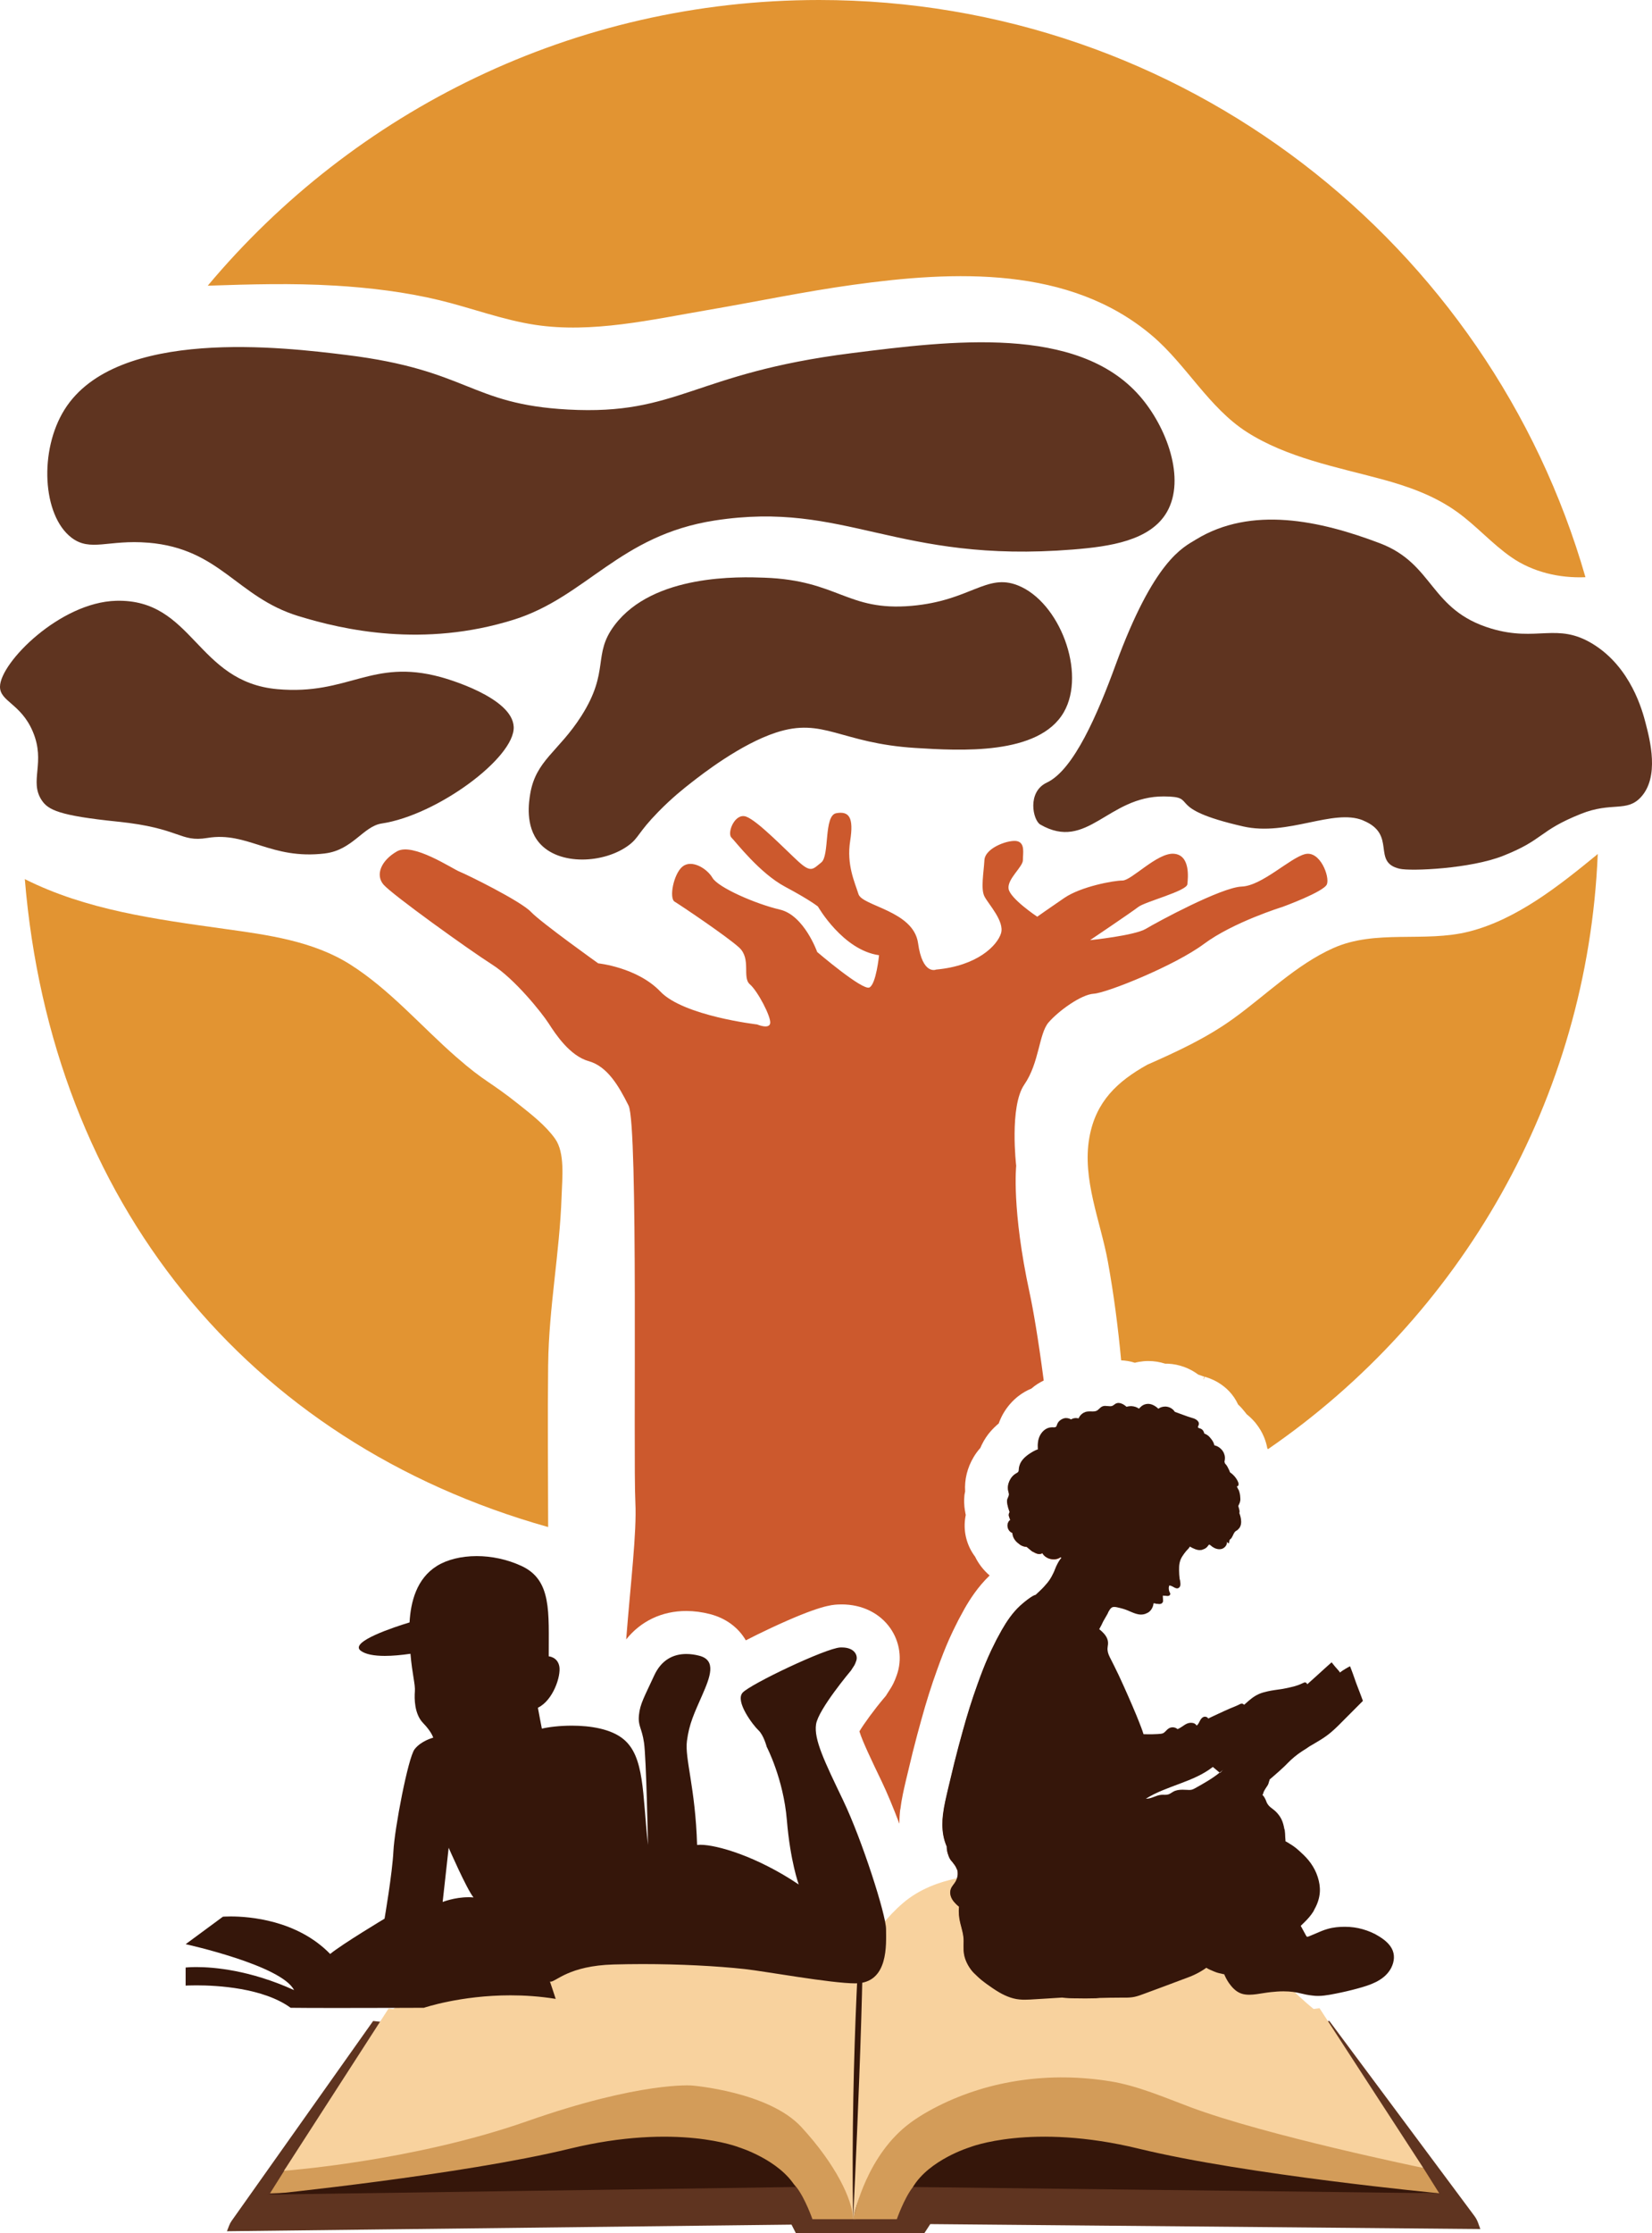 <svg xmlns="http://www.w3.org/2000/svg" xmlns:xlink="http://www.w3.org/1999/xlink" id="Layer_2" viewBox="0 0 525.06 709.56"><defs><style>      .cls-1 {        fill: #5f3420;      }      .cls-2 {        fill: #cc592d;      }      .cls-3 {        fill: #35160a;      }      .cls-4 {        fill: none;      }      .cls-5 {        fill: #f8d29e;      }      .cls-6 {        fill: #d39c59;      }      .cls-7 {        fill: #e29432;      }      .cls-8 {        clip-path: url(#clippath);      }    </style><clipPath id="clippath"><path class="cls-4" d="M219.97,597.31s-23.82,7.77-39.71,12.67c-15.88,4.9-34.81,8.45-34.81,8.45,0,0-1.35,8.05-20.5,19.88l-6.35-.7-44.97,63.5c-.32.45-.58.94-.78,1.45l-.73,1.86,179.44-2.1,1.41,2.76h40.78l1.91-2.93,174.83,1.58-.7-1.94c-.28-.8-.69-1.56-1.2-2.24l-46.09-61.94-4.98.68s-13.8-10.95-16.59-19.66c0,0-31.43-6.28-53.73-15.23-22.3-8.96-34.47-7.6-34.47-7.6,0,0-15.21-.17-25.68,8.79-10.47,8.95-13.85,19.6-13.85,19.6,0,0-2.87-16.39-19.26-24.16-7.11-3.37-14.45-4.33-20.47-4.33-7.86,0-13.49,1.62-13.49,1.62"></path></clipPath></defs><g id="Layer_1-2" data-name="Layer_1"><g><path class="cls-1" d="M118.6,642.09l-44.97,63.5c-.32.45-.58.94-.78,1.45l-.72,1.86,179.44-2.1,1.41,2.76h40.78l1.91-2.93,174.82,1.58-.69-1.94c-.29-.8-.69-1.56-1.2-2.24l-46.09-61.94-4.98.68s-13.8-10.96-16.59-19.66c0,0-31.43-6.28-53.73-15.24-22.3-8.95-34.47-7.6-34.47-7.6,0,0-15.21-.17-25.68,8.79-10.48,8.96-13.86,19.6-13.86,19.6,0,0-2.87-16.39-19.26-24.16-16.39-7.77-33.96-2.7-33.96-2.7,0,0-23.82,7.77-39.71,12.67-15.88,4.9-34.81,8.45-34.81,8.45,0,0-1.35,8.05-20.5,19.88l-6.35-.7Z"></path><path class="cls-6" d="M285.04,705.08s2.27-6.57,5.12-10.23c2.85-3.66,15.06-8.19,15.06-8.19l117.11,9.21,35.1.97-5.06-8.05-111.27-34.77-59.46,10.91-10.48,40.15h13.89Z"></path><path class="cls-6" d="M258.22,705.08s-2.27-6.57-5.12-10.23c-2.85-3.66-15.06-8.19-15.06-8.19l-117.11,9.21-35.1.97,5.06-8.05,111.27-34.77,59.46,10.91,10.48,40.15h-13.89Z"></path><path class="cls-3" d="M252.89,694.85l-167.92,2.41s61.8-6.24,96.05-14.57c34.24-8.34,53.84-.45,53.84-.45,0,0,12.84,3.94,18.02,12.62"></path><path class="cls-3" d="M290.16,694.85l167.26,1.99s-61.16-5.82-95.4-14.15c-34.24-8.34-53.84-.45-53.84-.45,0,0-12.84,3.94-18.02,12.62"></path></g><g class="cls-8"><path class="cls-5" d="M133.08,623.28l-42.83,66.42s40.87-2.97,77.27-15.75c36.14-12.68,52.37-11.35,52.37-11.35,0,0,24.43,1.94,34.79,13.18,10.89,11.81,16.3,23.07,16.48,29.3,0,0,3.23-17.64,15.69-28.62,3.11-2.75,7.05-5.17,11.2-7.27,16.85-8.5,36.05-10.92,54.69-7.95,8.78,1.4,17.51,5.21,25.66,8.26,24.11,9.03,73.97,19.29,73.97,19.29l-42.43-65.29-10.16-26.6-120.26-5.4-112.06,7.14-34.38,24.65Z"></path></g><g><path class="cls-3" d="M271.15,705.08s4.26-86.1,2.84-102.12c0,0-3.75,48.74-2.84,102.12"></path><path class="cls-7" d="M174.23,433.4c.2-17.84,3.66-35.42,4.26-53.24.21-6.05,1.1-13.91-2.07-18.37-2.95-4.15-7.42-7.63-11.35-10.76-9.82-7.83-10.61-6.95-20.09-15.23-11.14-9.74-21.06-21.37-33.63-29.34-11.87-7.51-26.17-9.41-39.86-11.32-22.44-3.13-44.14-6.05-63.6-15.83,8.44,102.27,70.51,178.9,166.33,205.86-.02-17.25-.19-34.52,0-51.77"></path><path class="cls-7" d="M106.29,90.73c11.2.67,22.54,2.03,33.46,4.67,10.11,2.45,20.04,6.25,30.35,7.81,18.09,2.74,37.06-1.67,54.85-4.71,15.38-2.63,30.65-5.86,46.12-8,32.13-4.46,68.88-6.18,95.18,16.21,10.85,9.24,17.96,22.83,30.06,30.57,12.69,8.11,28.36,11.07,42.7,14.93,8.57,2.31,16.98,5.28,24.22,10.52,6.04,4.36,11.04,10.1,17.14,14.32,6.8,4.71,15.21,6.68,23.54,6.34C473.52,77.49,375.98,0,260.33,0,182.29,0,112.51,35.29,66.03,90.77c13.42-.45,26.85-.84,40.26-.03"></path><path class="cls-1" d="M103.28,271.16c-17.35,2.06-24.52-7.06-37.38-4.93-8.8,1.46-8.42-3.13-28.47-5.18-18.6-1.9-22.12-3.71-24.16-6.78-4.09-6.14,1.35-11.93-2.84-21.82C6.65,223.51-.07,222.89,0,218.13c.11-7.64,19.08-26.78,36.92-27.25,24.55-.65,25.39,25.77,51.24,28.08,22.68,2.02,29.86-9.85,51.92-3.84,1.63.44,22.79,6.4,23.19,15.82.42,9.76-24.39,28.08-41.95,30.7-5.85.87-9.28,8.47-18.05,9.51"></path><path class="cls-1" d="M209.19,257.97c-6.46,6.61-6.07,8.12-9.36,10.58-7.75,5.79-22.19,6.59-28.47-.81-4.52-5.33-3.24-13.06-2.85-15.46,1.77-10.72,9.04-13.45,16.27-24.81,9.18-14.44,3.4-19.41,10.58-28.88,12.36-16.32,39.91-15.33,47.59-15.05,23.57.85,26.23,10.74,46.78,8.95,18.7-1.63,23.77-10.45,33.76-6.51,13.27,5.24,21.82,27.74,14.64,40.27-7.93,13.84-33.15,12.26-47.18,11.39-23.96-1.49-29.17-9.85-44.34-4.88-11.31,3.7-23.6,13.32-26.85,15.86-2.3,1.8-6.1,4.77-10.58,9.36"></path><path class="cls-1" d="M433.24,260.68c10.93,4.46,2.53,13.25,11.63,15.34,3.59.83,22.51,0,32.84-4.1,13.15-5.2,11.17-7.89,24.74-13.33,9.83-3.94,14.57-.42,19.08-5.32,5.94-6.44,2.9-18.12,1.49-23.55-.97-3.72-4.59-17.65-16.75-25.11-11.42-7-17.68-.53-32.3-4.9-19.66-5.88-18.06-20.51-35.38-27.1-19.06-7.25-40.9-11.96-58.52-1.17-4.04,2.48-13.3,6.47-25.53,39.91-5.63,15.4-13.26,33.28-21.83,37.3-6.36,2.98-4.41,11.97-2.07,13.32,14.96,8.62,21.41-9.03,39.28-8.93,11.65.06-.7,3.62,25.19,9.53,14.15,3.23,28.62-5.79,38.12-1.92"></path><path class="cls-1" d="M47.11,172.42c22.94,1.92,28.1,17.29,47.73,23.32,14.38,4.42,39.77,10.13,68.45,1.14,23.12-7.25,33.52-26.81,63.88-31.51,41.66-6.44,57.63,13.75,113.89,9.22,11.66-.94,24.57-2.78,29.83-11.93,6.05-10.53-.11-27.1-8.68-36.88-19.81-22.63-60.02-17.55-91.66-13.56-50.42,6.37-54.82,19.81-90.03,17.9-31.34-1.71-31.39-12.55-70.51-17.35-19.51-2.4-72.98-8.96-89.49,17.35-8.15,12.98-7.05,33.59,2.17,40.68,6.03,4.64,11.74.57,24.41,1.63"></path><path class="cls-2" d="M338.55,630.08s.48-3.2.48-69.48c0-24.06-.79-45.92-1.98-65.13-.52.71-.95,1.49-1.33,2.28-.26.55-.44,1.14-.69,1.7-.43.92-.9,1.82-1.47,2.66-.37.56-.82,1.06-1.26,1.56-.7.82-1.47,1.57-2.26,2.3-.28.25-.55.51-.82.77-.55.14-1.04.44-1.49.72-1.27.87-2.45,1.81-3.55,2.83-2.34,2.17-4.15,4.85-5.73,7.6l-1.14,2.09c-.19.35-.38.69-.57,1.05l-.53,1.07c-.35.71-.72,1.42-1.05,2.14l-.99,2.16c-1.27,2.86-2.38,5.79-3.43,8.73-1.78,4.91-3.33,9.9-4.71,14.93-.92,3.33-1.83,6.67-2.66,10.03-.67,2.72-1.32,5.44-1.96,8.16-.63,2.72-1.31,5.45-1.65,8.26-.26,2.18-.29,4.41.1,6.59.22,1.23.58,2.44,1.08,3.59,0,.76.12,1.51.33,2.22.2.66.44,1.33.82,1.92.19.3.45.55.67.82.52.67,1.06,1.33,1.33,2.1.06.14.16.27.21.42.27,1.03.14,2.12-.25,3.07-.17.39-.37.76-.63,1.11-.26.36-.55.71-.8,1.11-.27.41-.46.89-.53,1.38-.07.49-.02.99.1,1.46.23.87.73,1.64,1.34,2.27.29.3.57.63.9.9.14.11.28.21.42.32-.16,1.75-.02,3.52.41,5.21.47,1.91,1.1,3.81,1.07,5.77,0,.99-.05,2,0,3,.06,1.22.37,2.42.87,3.54.49,1.12,1.16,2.16,1.95,3.1.3.36.66.66.99.99.67.68,1.4,1.31,2.14,1.91,14.92-1.71,26.29.79,26.29.79"></path><path class="cls-2" d="M320.33,476.04c-.04.1-.09.2-.12.31l-.03.08-.02.1-.04.21c-.04.5.04.93.12,1.36.13.67.33,1.32.55,1.95.05.13.1.27.15.4-.1.15-.18.3-.23.48-.06.2-.07.4-.06.61,0,.16.1.29.13.44.05.2.11.4.19.59.04.1.08.19.12.28l.05.12-.09.06s-.02.01-.05.03l-.09.08c-.06.06-.12.11-.17.17l-.14.19c-.16.27-.29.58-.32.89-.12.88.22,1.8.93,2.36l.14.11.16.08.15.08.08.02s.06.02.08.02v.05s.02.26.02.26c.07.43.17.85.37,1.24.34.72.88,1.32,1.5,1.78.15.11.29.24.45.35l.23.17c.08.05.17.1.25.14.51.26,1.07.42,1.66.46.02,0,.04,0,.06,0l.68.57c.35.28.67.58,1.04.85.14.1.32.14.47.23.44.27.92.5,1.46.59.11.02.23.03.35.03.16,0,.33-.02.5-.07.07-.02.14-.05.21-.08.07-.03.15-.07.16-.08.02-.01.06-.04.07-.04l.03-.03s.03.06.04.09h0s0,0,0,0h0s0,.02,0,.02l.03.04.05.08.11.16c.07.11.16.2.25.3.08.1.18.18.28.27.09.09.19.17.3.24.41.29.88.51,1.37.63.38.1.78.16,1.17.16.64,0,1.27-.14,1.84-.46.06-.02.1-.06.15-.09l.07-.05.03-.02c-.97-15.55-2.21-29.34-3.49-41.13-.52.13-1.03.33-1.46.67-.54.42-.99.95-1.34,1.55-.34.6-.56,1.26-.69,1.92-.18.91-.15,1.83-.11,2.72-.45.12-.88.33-1.28.55-.43.23-.85.48-1.26.75-.82.54-1.59,1.16-2.25,1.91-.32.37-.59.79-.8,1.23-.21.45-.34.92-.43,1.4-.02.2-.06.41-.06.61,0,.2-.02.39-.09.55-.07.16-.2.28-.36.39-.16.1-.34.19-.51.3-.35.21-.67.47-.95.76-.29.29-.53.62-.74.97-.55.92-.89,2.01-.8,3.13.02.45.16.91.26,1.29.04.2.07.38.05.55-.02.18-.06.35-.13.54-.07.18-.15.37-.24.57"></path><path class="cls-2" d="M286.16,574.86c.39-3.26,1.09-6.25,1.7-8.88l.21-.88c.65-2.78,1.32-5.55,2.01-8.35.95-3.81,1.97-7.55,2.75-10.35,1.58-5.75,3.23-10.97,5.02-15.89,1.39-3.89,2.57-6.88,3.82-9.7l.03-.08.04-.08,1.04-2.25c.27-.58.56-1.15.85-1.73l.36-.72.53-1.07.03-.06.03-.05c.18-.35.36-.69.55-1.03l.19-.35,1.14-2.09.07-.13.07-.13c1.6-2.78,4.14-6.84,7.94-10.48-1.92-1.65-3.49-3.66-4.58-5.88-.02-.03-.03-.06-.04-.09-2.53-3.34-3.73-7.61-3.2-11.87.06-.47.13-.93.23-1.39-.05-.21-.09-.42-.13-.63l-.02-.08v-.08c-.17-.83-.48-2.57-.32-4.82l.06-.79.15-.77.04-.21.02-.08c-.24-3.79.69-7.56,2.71-10.94.62-1.05,1.34-2.02,2.13-2.9.12-.28.24-.56.37-.83l.05-.12.06-.11c.77-1.58,1.73-3.02,2.81-4.24.77-.88,1.62-1.7,2.55-2.48.39-1.09.87-2.14,1.43-3.13l.02-.04.03-.04c1.23-2.11,2.81-3.94,4.75-5.46,1.27-.99,2.68-1.8,4.16-2.41,1.18-1.04,2.51-1.88,3.91-2.56-1.76-13.46-3.43-22.98-4.49-27.86-5.75-26.61-4.26-40.33-4.26-40.33,0,0-2.22-18.88,2.58-25.83,4.79-6.95,4.61-16.17,7.72-19.76,3.12-3.6,10.31-8.87,14.38-9.11,4.08-.24,25.65-8.87,35-15.82,9.35-6.95,24.93-11.75,24.93-11.75,0,0,13.18-4.79,14.14-7.19.96-2.4-2.16-10.79-6.95-9.59-4.79,1.2-13.66,10.07-20.14,10.31-6.47.24-26.85,11.27-30.44,13.42-3.59,2.16-17.74,3.6-17.74,3.6,0,0,13.18-8.87,15.34-10.55,2.16-1.68,15.34-5.03,15.58-7.19.24-2.16.96-9.34-4.32-9.71-5.27-.36-13.42,8.51-16.3,8.51s-13.18,1.92-18.46,5.51c-5.27,3.59-8.63,5.99-8.63,5.99,0,0-8.63-5.75-9.11-8.87-.48-3.12,4.55-6.95,4.55-9.11s.72-5.27-1.68-5.99-10.31,1.92-10.55,5.99c-.24,4.08-1.2,9.11,0,11.51,1.2,2.4,6.47,7.91,5.27,11.75-1.2,3.84-7.43,10.31-20.61,11.51,0,0-4.32,1.92-5.75-8.39-1.44-10.31-17.74-11.75-18.94-15.58-1.2-3.83-3.83-9.34-2.64-16.9,1.2-7.55-.38-9.53-4.42-8.81-4.03.72-2.06,13.48-4.75,15.64-2.7,2.16-3.24,3.42-7.37-.36-4.13-3.78-12.95-12.94-16.54-14.2-3.6-1.26-6.11,5.21-4.67,6.65,1.44,1.44,8.99,11.33,17.08,15.64,8.09,4.32,10.43,6.29,10.43,6.29,0,0,7.91,13.84,19.42,15.46,0,0-.9,9.17-3.06,10.25-2.16,1.08-16.6-11.27-16.6-11.27,0,0-4.14-11.69-11.87-13.48-7.73-1.8-19.6-7.01-21.4-10.07-1.8-3.06-6.65-5.93-9.53-3.6-2.88,2.34-4.32,10.07-2.52,11.15,1.8,1.08,16.54,10.97,20.49,14.56,3.96,3.6.9,9.53,3.42,11.69,2.52,2.16,6.83,10.43,6.47,12.41-.36,1.98-4.14.36-4.14.36,0,0-23.37-2.7-30.74-10.43-7.37-7.73-19.78-8.99-19.78-8.99,0,0-18.16-12.95-21.39-16.36-3.24-3.42-20.26-11.81-22.65-12.76-2.4-.96-14.86-9.35-19.9-6.47-5.04,2.88-6.95,7.43-4.32,10.55,2.64,3.12,27.33,20.85,34.52,25.41,7.19,4.55,15.82,15.34,17.98,18.7,2.16,3.36,6.71,10.31,12.7,11.99,5.99,1.68,9.6,7.91,12.71,14.14,3.12,6.23,1.44,111.35,2.16,126.09.47,9.58-1.49,25.3-2.92,43.51,4.64-5.8,11.32-9.03,19.1-9.03,2.46,0,5,.33,7.55.99,5,1.29,8.99,4.23,11.38,8.34,2.16-1.12,4.75-2.41,7.89-3.88,15.36-7.19,19.4-7.41,21.34-7.51.43-.02.85-.03,1.26-.03,6.42,0,12.03,2.74,15.39,7.5,3.09,4.39,3.88,9.99,2.09,14.98-.77,2.16-1.32,3.27-2.43,4.94-.12.19-.29.43-.53.82l-.52.83-.63.74c-3.02,3.58-6.29,8.05-7.76,10.52.91,3.08,4.02,9.54,7.04,15.83l.08.17c1.65,3.44,3.62,8.17,5.58,13.34,0-1.47.08-2.98.27-4.55"></path><path class="cls-7" d="M356.31,432.2c1.46.07,2.91.29,4.31.75.02,0,.05.01.07.02.44-.12.89-.21,1.34-.29.97-.17,1.95-.26,2.94-.26,1.83,0,3.63.29,5.35.84.04,0,.08,0,.12,0,.23,0,.47,0,.7.01h.06s.06,0,.06,0c3.49.17,6.84,1.41,9.59,3.46.4.15.8.29,1.21.43.23.08.47.15.71.22l-.23.78s.05.05.08.08l.26-.83c.81.24,2.48.74,4.34,1.87,1.26.76,2.4,1.67,3.35,2.65,1.23,1.27,2.22,2.73,2.94,4.31.86.78,1.45,1.5,1.78,1.91.33.38.64.78.94,1.18,1.11.87,1.91,1.72,2.45,2.33l.3.34.28.36c1.08,1.38,1.89,2.77,2.49,4.24.48,1.17.83,2.36,1.05,3.57.07.08.13.17.2.26,61.09-41.97,101.61-111.1,104.82-189.12-.18.15-.34.31-.52.46-11.83,9.69-25.28,20.37-40.38,24.2-14.23,3.6-29.66-.8-43.24,5.29-11.75,5.27-21.43,15.01-31.78,22.45-8.56,6.15-17.78,10.39-27.27,14.58-9.42,5.27-16.34,11.61-18.39,23.12-2.36,13.24,3.55,26.61,5.89,39.48,1.88,10.38,3.23,20.82,4.21,31.31"></path><path class="cls-3" d="M389.11,627.26c.06.16.12.32.19.47.48,1.08,1.09,2.11,1.84,3.03.47.61,1.01,1.16,1.61,1.64.6.48,1.3.85,2.04,1.07.73.21,1.49.29,2.25.29.01,0,.03,0,.04,0,.77,0,1.54-.08,2.3-.18,1.54-.21,3.06-.5,4.6-.66,1.31-.14,2.63-.24,3.95-.24.55,0,1.09.02,1.64.05.93.06,1.85.18,2.77.37.91.18,1.82.41,2.74.61.7.16,1.43.23,2.14.32.57.08,1.14.11,1.71.11.65,0,1.3-.04,1.94-.12,1.21-.14,2.4-.36,3.58-.6,2.37-.46,4.73-1.01,7.07-1.65,1.93-.53,3.87-1.1,5.69-2,.91-.45,1.78-.99,2.58-1.64.79-.65,1.49-1.43,2.03-2.3.15-.22.26-.46.39-.69.11-.24.23-.48.32-.73.2-.49.33-1.01.42-1.53.18-1.05.09-2.15-.3-3.15-.39-1-1.05-1.86-1.8-2.59-.75-.73-1.61-1.33-2.49-1.89-1.62-1.03-3.41-1.78-5.24-2.3-1.84-.53-3.75-.78-5.67-.78-1.83,0-3.68.16-5.46.68-1.33.36-2.58.92-3.82,1.46-.62.27-1.24.54-1.86.78-.29.11-.61.25-.8.25-.01,0-.02,0-.03,0-.08,0-.13-.04-.21-.12-.08-.09-.15-.21-.23-.37-.52-.97-1.04-1.94-1.58-2.9-.01-.03-.03-.05-.05-.08.41-.36.78-.76,1.17-1.13,1.06-1.03,2.05-2.15,2.84-3.41.16-.24.23-.52.38-.76.94-1.66,1.58-3.54,1.69-5.48.09-1.61-.18-3.21-.67-4.73-.5-1.57-1.25-3.04-2.2-4.37-.87-1.23-1.91-2.33-3.03-3.34-.54-.48-1.05-.99-1.62-1.44-.84-.67-1.75-1.26-2.67-1.8-.24-.15-.49-.29-.74-.42,0-.12,0-.25,0-.37,0-.31-.07-.62-.07-.93-.02-.75-.05-1.5-.16-2.25-.02-.14-.11-.27-.14-.41-.17-.96-.4-1.92-.81-2.82-.34-.75-.81-1.43-1.34-2.05-.54-.64-1.21-1.19-1.86-1.67-.3-.23-.59-.45-.84-.72-.24-.26-.45-.57-.64-.89-.17-.31-.26-.67-.41-1.01-.23-.49-.48-1.01-.9-1.45l-.13-.14-.02-.02c.11-.15.21-.32.28-.49.02-.05-.02-.13,0-.18.15-.36.31-.7.49-.99.15-.24.3-.5.48-.76.19-.26.39-.54.54-.85.14-.29.22-.6.29-.9.03-.15.13-.29.16-.44.02-.09.03-.17.04-.26.33-.28.67-.57,1-.86,1.29-1.12,2.6-2.25,3.83-3.44.63-.6,1.21-1.25,1.85-1.84.77-.71,1.57-1.39,2.42-2.01.85-.62,1.73-1.18,2.62-1.73.34-.21.65-.47,1-.68,1.17-.69,2.35-1.36,3.5-2.08,1.16-.72,2.28-1.51,3.32-2.39,1.73-1.46,3.27-3.1,4.86-4.69l4.89-4.9.37-.37-.57-1.53-.53-1.4-1.07-2.8c-.36-.96-.66-1.94-1.02-2.9l-.4-1.07-.2-.53-.16-.41-.1-.25-.05-.12s-.08.04-.11.06l-.75.41-.5.29c-.33.2-.66.4-.98.61-.3.2-.59.4-.87.62-.15-.29-.35-.54-.56-.76-.34-.36-.66-.73-.98-1.11l-.46-.57-.5-.62-.08-.1s-.04-.06-.06-.06c0,0-.02,0-.03.02l-.19.17-.33.29-.58.51-1.14,1.03-2.28,2.07c-1.06.96-2.12,1.92-3.19,2.87-.07-.18-.18-.33-.33-.46-.11-.08-.24-.13-.39-.13h0c-.14,0-.28.04-.39.09-.22.11-.41.19-.62.28-.4.2-.82.35-1.23.51-.84.29-1.7.54-2.59.71-.87.18-1.73.4-2.62.53-1.48.22-2.96.39-4.43.72-.97.22-1.95.47-2.87.89-.36.19-.74.35-1.09.58-.35.21-.69.45-1.02.69-.65.49-1.26,1.02-1.85,1.55-.21.19-.42.38-.64.57-.14-.19-.38-.34-.64-.37-.05,0-.09,0-.13,0-.17,0-.33.04-.46.1-.17.07-.31.16-.46.24-.29.15-.59.29-.9.41-2.59,1.02-5.1,2.22-7.62,3.4l-.73.35-.35.17-.08.05-.04.02h-.02s0,0,0,0c0-.02-.01-.04-.02-.07,0-.01-.01-.02-.02-.04v-.02s-.04-.04-.04-.04c-.07-.11-.17-.19-.28-.25-.21-.13-.44-.18-.68-.18-.23,0-.47.07-.66.2-.19.12-.35.27-.49.44-.31.38-.5.83-.72,1.24-.11.2-.23.4-.37.58-.07.09-.15.18-.21.23-.03.03-.06.05-.1.08-.02.01-.03.02-.05.04-.01,0-.02.02-.03.02,0,0-.01,0-.01-.02-.03-.05-.05-.11-.09-.15l-.07-.09s-.06-.06-.09-.1c-.13-.13-.28-.22-.44-.31-.32-.15-.68-.21-1.03-.22h-.04c-.34,0-.67.05-.99.15-.34.11-.64.27-.94.45-.66.4-1.26.88-1.91,1.21-.08.04-.16.08-.25.12l-.12.05s-.04.02-.07.02c0,0-.02,0-.03,0-.03,0-.05-.03-.06-.05-.07-.06-.16-.13-.25-.18-.36-.22-.78-.33-1.2-.34h-.04c-.33,0-.66.07-.96.21-.32.15-.59.36-.82.59-.46.45-.83.92-1.31,1.11-.47.19-1.1.18-1.71.24-.61.04-1.21.06-1.82.07-.3,0-.6,0-.91,0-.57,0-1.14,0-1.71-.03-.22-.71-.46-1.4-.72-2.09-.49-1.3-1.01-2.58-1.53-3.87-.87-2.12-1.79-4.22-2.71-6.32-.95-2.16-1.92-4.32-2.92-6.45-.93-1.97-1.92-3.92-2.9-5.86-.46-.93-.76-1.93-.64-2.91.04-.37.11-.75.14-1.16.03-.41-.01-.84-.12-1.25-.22-.82-.7-1.52-1.24-2.12-.44-.49-.92-.92-1.42-1.32,0,0-.01,0-.02-.01.24-.45.49-.89.72-1.33.19-.36.33-.74.52-1.1.47-.86.97-1.7,1.46-2.55.09-.16.13-.36.22-.52.32-.54.62-1.12,1.1-1.39.23-.14.49-.18.77-.18.29,0,.6.05.9.12,1,.22,2,.47,2.97.84.99.38,1.95.88,3.01,1.2.49.15.99.25,1.51.26.04,0,.09,0,.14,0,.47,0,.94-.08,1.39-.25.46-.18.93-.4,1.31-.75.56-.52.95-1.21,1.14-1.96.04-.19.07-.39.09-.58,0,0,0,0,0,0,.08,0,.17-.03.25-.03.02,0,.03,0,.05,0,.25.05.5.13.76.19,0,0,0,0,.01,0,.04,0,.09-.04.13-.04,0,0,0,0,.01,0,.21.04.43.08.66.08.14,0,.28-.02.42-.06.15-.04.31-.12.44-.24.13-.12.25-.29.29-.49.04-.2.02-.35.01-.48l-.02-.42c-.02-.26-.05-.52-.05-.78,0-.08.03-.15.06-.23.14.03.29.07.43.09,0,0,.01,0,.02,0,.05,0,.11-.04.16-.04,0,0,0,0,.01,0,.2.03.41.06.61.08.07,0,.15.01.23.01.15,0,.31-.02.47-.1.1-.05.22-.14.3-.27.07-.13.09-.29.06-.43-.03-.13-.08-.22-.12-.3-.04-.07-.07-.14-.11-.21-.13-.28-.2-.6-.22-.91-.02-.29-.02-.6.07-.88.03-.1.1-.18.17-.27.22.06.44.13.65.22.54.21,1,.64,1.64.73.04,0,.07,0,.11,0,.13,0,.26-.03.38-.08.15-.07.28-.17.39-.3.26-.31.3-.73.29-1.1-.01-.38-.08-.74-.13-1.1-.02-.14-.1-.26-.12-.4-.12-.92-.17-1.85-.18-2.77,0-.76,0-1.51.15-2.25.07-.38.19-.74.32-1.11.15-.35.31-.7.53-1.03.38-.61.82-1.19,1.29-1.76.22-.28.51-.5.73-.78.16-.19.31-.4.45-.61.07.05.13.1.2.15.3.2.64.33.96.48.39.19.8.34,1.23.43.24.05.48.07.73.07.2,0,.4-.02.6-.05.17-.03.32-.14.48-.18.54-.17,1.06-.49,1.42-.98.09-.12.16-.24.24-.33.07-.1.15-.16.21-.18.03,0,.05-.01.08-.01.04,0,.07,0,.12.03.08.04.17.1.26.19.67.62,1.57,1.13,2.55,1.22.09,0,.18.01.27.01.16,0,.33-.01.49-.04.26-.04.51-.14.73-.26.44-.26.81-.64,1.02-1.12.04-.09.07-.18.1-.27l.03-.14.02-.07s0-.03,0-.04v-.08s0-.06,0-.06c0-.04-.01-.09-.02-.13l-.03-.1s0-.01-.01-.02c0,0,0,0,0,0h0,0s0,0,.02.01l.03.02.11.09.44.34.05.04.03.02s0-.02,0-.03l.03-.14.05-.27c.03-.14.06-.3.09-.43l.07-.3c.14-.11.27-.22.39-.35.13-.12.22-.28.32-.43.09-.15.17-.31.25-.47.19-.38.34-.77.57-1.1.11-.16.24-.3.4-.41.16-.11.34-.21.52-.33.14-.09.24-.24.36-.36.11-.09.2-.21.29-.32.08-.12.17-.24.22-.37.14-.26.22-.54.27-.82.11-.56.08-1.13,0-1.68-.07-.46-.18-.9-.32-1.33-.05-.16-.11-.34-.19-.51.02-.05.03-.1.04-.15.04-.24.03-.47,0-.7-.08-.45-.22-.84-.33-1.25-.02-.06-.03-.12-.05-.18.02-.04.04-.07.06-.11.14-.27.27-.55.38-.84.1-.29.18-.59.22-.9.03-.31-.02-.63-.03-.94-.03-.75-.19-1.5-.46-2.21-.05-.14-.17-.24-.23-.37-.07-.16-.15-.32-.23-.48l-.06-.12-.03-.06s0-.02-.02-.04l-.05-.11-.04-.1s0,0,0-.01v.02s.03.02.04.02c.02.01.04.02.07.02.01,0,.02,0,.03,0,.02,0,.04,0,.06-.01,0,0,0,0,.02,0l.04-.02s.05-.03.07-.05c.05-.04.09-.08.13-.14.08-.12.1-.21.12-.32.04-.22,0-.41-.05-.58-.27-.81-.73-1.49-1.27-2.11-.41-.47-.88-.89-1.4-1.24-.13-.41-.3-.8-.51-1.17-.17-.33-.32-.68-.54-.98-.17-.23-.35-.46-.55-.66-.02-.07-.03-.14-.05-.21-.01-.06-.04-.12-.06-.18-.01-.03-.03-.06-.03-.09,0-.03-.02-.06-.02-.08l.07-.3c.03-.11.04-.23.05-.34.02-.12.03-.23.03-.35,0-.11.01-.23,0-.35-.02-.47-.14-.92-.32-1.36-.14-.36-.37-.68-.6-.99-.26-.29-.53-.57-.85-.79-.08-.06-.16-.12-.25-.17-.09-.05-.17-.11-.26-.15-.18-.08-.35-.18-.55-.24-.09-.03-.19-.07-.28-.09l-.15-.03h-.06s0-.01,0-.01c-.04,0-.04-.05-.05-.08l-.03-.12s-.03-.1-.04-.14c-.09-.35-.25-.68-.43-.99-.19-.31-.4-.6-.63-.87-.23-.25-.42-.55-.7-.78-.4-.34-.86-.6-1.36-.79-.02-.1-.05-.2-.08-.3-.07-.24-.19-.46-.33-.67-.16-.2-.35-.38-.58-.5-.12-.05-.24-.11-.36-.15-.11-.04-.22-.07-.32-.1-.1-.04-.19-.08-.24-.12-.06-.05-.09-.1-.1-.16-.03-.11.05-.3.15-.51.11-.21.19-.53.13-.81-.05-.29-.21-.53-.39-.72-.18-.19-.39-.34-.6-.46-.42-.26-.89-.38-1.32-.51-.44-.13-.88-.27-1.31-.42-.72-.26-1.44-.51-2.16-.78l-1.08-.4-.54-.2-.24-.09s-.03-.04-.06-.08l-.08-.12c-.62-.87-1.67-1.4-2.75-1.46-.05,0-.11,0-.16,0-.39,0-.77.05-1.15.17-.22.06-.42.16-.62.26l-.29.18-.05.03h-.02s-.03.04-.03.04c-.01.01-.02.01-.02.01,0,0-.01-.01-.01-.01h0s0,0,0-.01l-.03-.03-.12-.11c-.16-.14-.33-.28-.5-.41-.35-.26-.72-.49-1.13-.66-.46-.2-.98-.32-1.49-.32-.18,0-.37.02-.55.05-.69.12-1.34.45-1.82.96-.14.14-.3.26-.44.42-.02.03-.04.06-.07.09-.33-.23-.69-.41-1.08-.55-.42-.14-.86-.23-1.3-.25-.06,0-.11,0-.17,0-.39,0-.78.05-1.15.14l-.23.07s0,0-.01,0c-.01,0-.03-.01-.04-.03l-.06-.05c-.17-.14-.33-.28-.51-.4-.35-.26-.73-.46-1.15-.6-.26-.08-.53-.14-.8-.14-.17,0-.34.02-.51.07-.09.03-.18.05-.26.09-.09.04-.17.08-.25.13-.15.1-.29.21-.43.32-.27.22-.56.36-.89.41-.12.02-.24.02-.36.02-.49,0-.99-.1-1.51-.1-.07,0-.14,0-.21,0-.24.02-.49.07-.72.16-.23.1-.44.25-.62.4-.37.31-.67.66-1.02.88-.41.27-.92.32-1.45.32-.19,0-.38,0-.57-.01-.14,0-.28,0-.42,0-.25,0-.5.01-.76.05-.41.06-.81.21-1.17.41-.55.32-1.02.78-1.33,1.33-.08.14-.16.29-.22.43-.27-.07-.55-.11-.83-.11-.42,0-.84.08-1.23.26l-.13.07s-.1.05-.11.05l-.06.04s-.03.02-.05.02c0,0,0,0,0,0l-.14-.09c-.09-.05-.18-.09-.27-.13-.36-.15-.75-.22-1.14-.22h-.03c-.39,0-.77.1-1.12.26-.35.16-.67.37-.95.62-.23.22-.44.46-.58.74-.07.14-.13.29-.19.43-.05.15-.09.29-.14.42-.1.27-.32.43-.6.46-.09.01-.17.02-.26.02-.17,0-.34-.02-.52-.02-.04,0-.08,0-.11,0-.84.01-1.68.31-2.34.83-.54.42-.99.95-1.34,1.55-.34.6-.56,1.26-.69,1.92-.18.91-.15,1.83-.11,2.72-.45.12-.88.33-1.28.55-.43.23-.85.48-1.26.75-.82.54-1.59,1.16-2.24,1.91-.32.37-.59.79-.8,1.23-.21.45-.34.92-.43,1.4-.02.2-.06.41-.06.61,0,.2-.02.39-.09.55-.07.16-.2.28-.36.39-.16.1-.34.18-.51.3-.35.21-.67.47-.95.76-.29.29-.53.62-.74.97-.55.92-.89,2.01-.8,3.13.02.45.16.9.26,1.29.04.19.07.38.05.55-.01.17-.06.35-.13.54-.07.18-.15.37-.24.57-.04.1-.09.2-.12.31l-.03.08-.02.1-.04.21c-.04.5.04.93.12,1.36.13.67.33,1.31.55,1.95.05.13.1.27.15.4-.1.15-.18.31-.23.48-.06.2-.07.4-.06.61,0,.16.1.29.13.44.05.2.11.4.19.59.04.1.08.19.12.28l.05.12-.09.05s-.02.01-.05.03l-.09.08c-.06.06-.12.11-.17.17l-.14.2c-.16.27-.29.58-.32.89-.12.88.22,1.8.93,2.36l.14.1.15.08.15.08.08.02s.06.01.08.02v.05s.02.27.02.27c.07.43.17.85.37,1.24.34.72.88,1.32,1.5,1.78.15.11.29.24.45.35l.23.17c.08.05.17.1.25.14.51.26,1.07.42,1.66.46.02,0,.04,0,.06,0l.68.57c.34.29.67.58,1.04.85.14.1.32.14.47.23.44.26.92.49,1.46.59.11.02.23.03.35.03.16,0,.33-.02.5-.07.07-.02.14-.05.21-.08.07-.03.15-.07.16-.08.02-.01.06-.04.07-.05l.03-.03s.03.06.04.09h0s0,0,0,0h0s0,.01,0,.01l.03.04.05.08.11.16c.07.11.17.2.25.3.08.1.18.18.28.27.1.09.19.17.3.24.42.29.88.51,1.37.64.38.1.78.16,1.17.16.64,0,1.27-.14,1.84-.46.05-.02.1-.06.15-.09l.07-.05.03-.02s.03-.03.05-.03c0,0,0,0,0,0l.07.04.13.08s.08.05.12.07c-.71.82-1.21,1.8-1.66,2.76-.26.55-.44,1.14-.69,1.7-.43.92-.89,1.82-1.47,2.66-.37.56-.82,1.06-1.26,1.56-.7.82-1.47,1.57-2.26,2.3-.28.25-.55.51-.82.77-.55.14-1.04.44-1.49.72-1.27.87-2.45,1.81-3.55,2.83-2.34,2.17-4.15,4.85-5.73,7.6l-1.14,2.09c-.19.35-.38.69-.57,1.05l-.53,1.07c-.35.71-.72,1.42-1.06,2.14l-.99,2.16c-1.27,2.86-2.38,5.79-3.43,8.73-1.78,4.91-3.33,9.9-4.71,14.93-.92,3.33-1.83,6.67-2.66,10.03-.67,2.72-1.32,5.43-1.96,8.16-.63,2.72-1.31,5.45-1.65,8.26-.26,2.18-.29,4.41.1,6.59.22,1.23.58,2.44,1.08,3.59,0,.76.12,1.51.33,2.22.2.66.44,1.33.82,1.92.19.3.45.55.67.82.52.67,1.06,1.33,1.33,2.1.06.14.16.27.21.42.26,1.03.14,2.12-.25,3.07-.17.39-.37.76-.63,1.11-.26.36-.55.71-.8,1.11-.27.41-.46.89-.53,1.39-.07.49-.02.99.1,1.46.23.87.73,1.64,1.34,2.27.29.3.57.63.9.9.14.11.27.21.42.32-.16,1.75-.02,3.52.41,5.21.47,1.91,1.1,3.81,1.06,5.77,0,.99-.05,2,0,3,.06,1.22.37,2.42.87,3.54.49,1.12,1.16,2.16,1.95,3.1.3.36.66.66.99.99,1.1,1.12,2.32,2.11,3.59,3.03,1.27.91,2.55,1.8,3.91,2.6,1.12.65,2.31,1.22,3.56,1.64.62.21,1.26.37,1.91.49.65.11,1.31.18,1.96.2.23,0,.46.01.68.01,1.11,0,2.22-.08,3.31-.15l3.97-.24c1.53-.09,3.07-.19,4.6-.29.73.09,1.46.16,2.2.2.84.05,1.68.02,2.52.04.89.02,1.79.03,2.68.03,1.14,0,2.28-.02,3.42-.05.39-.01.78-.09,1.16-.1,2.19-.06,4.38-.1,6.56-.1.43,0,.85,0,1.27,0h.18c1.03,0,2.08-.04,3.11-.27,1.09-.24,2.11-.64,3.12-1.01l6.27-2.32c1.93-.72,3.85-1.44,5.78-2.17.92-.36,1.87-.66,2.78-1.05,1.36-.58,2.68-1.26,3.93-2.07.3-.19.59-.39.87-.6.14.09.28.18.42.26.45.25.93.45,1.4.65.48.21.97.42,1.48.59.47.16.95.27,1.44.36.23.05.47.14.71.18.06,0,.13.01.19.02M387.78,563.28s-.08-.06-.12-.1c-2.38,1.93-5.08,3.44-7.77,4.94-.34.19-.69.38-1.07.48-.27.07-.56.1-.84.1-.23,0-.46-.01-.69-.03-.47-.03-.94-.05-1.42-.05-1.03,0-2.05.12-2.94.61-.52.28-.99.68-1.55.87-.35.11-.71.14-1.07.14-.27,0-.54-.01-.81-.01-.15,0-.29,0-.44.02-1.6.13-3.05,1.22-4.63,1.22-.07,0-.15,0-.22,0,6.68-4.16,15.07-5.23,21.27-10.08.73.61,1.45,1.21,2.18,1.82.36-.29.71-.59,1.05-.89l-.93.99Z"></path><path class="cls-3" d="M267.98,572c-5.98-12.44-9.33-19.38-8.61-24.16s11.12-17.11,11.12-17.11c1.2-1.92,1.08-1.44,1.67-3.11.57-1.61-.5-4.2-4.6-4.2-.18,0-.36,0-.54.01-4.55.24-28.47,11.6-30.98,14.35-2.51,2.75,3.35,10.41,5.02,11.96,1.67,1.55,2.63,5.26,2.63,5.26,0,0,5.32,10.17,6.4,23.27,1.08,13.1,3.77,20.46,3.77,20.46-13.26-8.9-25.9-12.61-31.29-12.61-.37,0-.71.02-1.01.05-.54-18.12-3.95-27.45-3.23-33.02.72-5.56,2.33-8.79,4.84-14.53s4.66-11.12-.9-12.56c-1.38-.36-2.77-.56-4.13-.56-4.12,0-7.93,1.85-10.22,6.84-3.05,6.64-4.49,8.97-4.84,12.56s.9,3.95,1.61,8.79c.72,4.84,1.26,32.48,1.26,32.48-1.79-16.51-1.08-27.99-7.72-33.55-3.99-3.35-10.64-4.35-16.48-4.35-3.87,0-7.39.44-9.53.95,0,0-1.08-5.56-1.26-6.64,4.84-2.33,7.36-10.05,6.82-13.1-.54-3.05-3.37-3.23-3.37-3.23-.04-14,1.04-24.22-8.65-28.71-4.67-2.16-9.65-3.14-14.25-3.14-4.94,0-9.45,1.13-12.66,3.14-6.45,4.03-8.31,11.38-8.68,17.93-4.65,1.41-19.23,6.15-15.54,8.98,1.51,1.16,4.25,1.66,7.69,1.66,2.42,0,5.2-.25,8.14-.68.55,6.52,1.57,9.75,1.4,11.94-.18,2.24-.18,7.18,2.6,10.05,2.78,2.87,3.23,4.67,3.23,4.67,0,0-3.86.99-5.92,3.68-2.06,2.69-6.37,25.21-6.73,32.39-.36,7.18-2.82,21.44-2.82,21.44,0,0-13.33,7.98-17.28,11.21-10.51-10.8-25.75-11.92-31.64-11.92-1.55,0-2.45.08-2.45.08l-11.84,8.73s30.51,6.7,34.45,14.59c-14.1-6.41-25.63-7.32-31.08-7.32-2.18,0-3.38.15-3.38.15v5.74s1.29-.08,3.4-.08c6.59,0,21.22.77,29.98,7.13,2.63.04,8.21.06,14.49.06,12.55,0,27.86-.06,27.86-.06,0,0,11.62-3.96,27.54-3.96,4.5,0,9.34.32,14.35,1.13-.47-1.49-1.83-5.51-1.83-5.51.07.02.15.04.23.04,1.71,0,5.8-5.06,20.01-5.46,3.03-.08,6.11-.13,9.19-.13,11.74,0,23.45.6,32.54,1.59,6.23.68,27.4,4.54,35.09,4.54,10.73,0,9.77-12.68,9.77-17.23s-7.66-28.47-13.64-40.91M148.84,602.78c-4.37,0-8.15,1.51-8.15,1.51l1.91-17.23s5.74,13.16,7.9,15.79c-.56-.05-1.11-.08-1.66-.08"></path></g></g></svg>